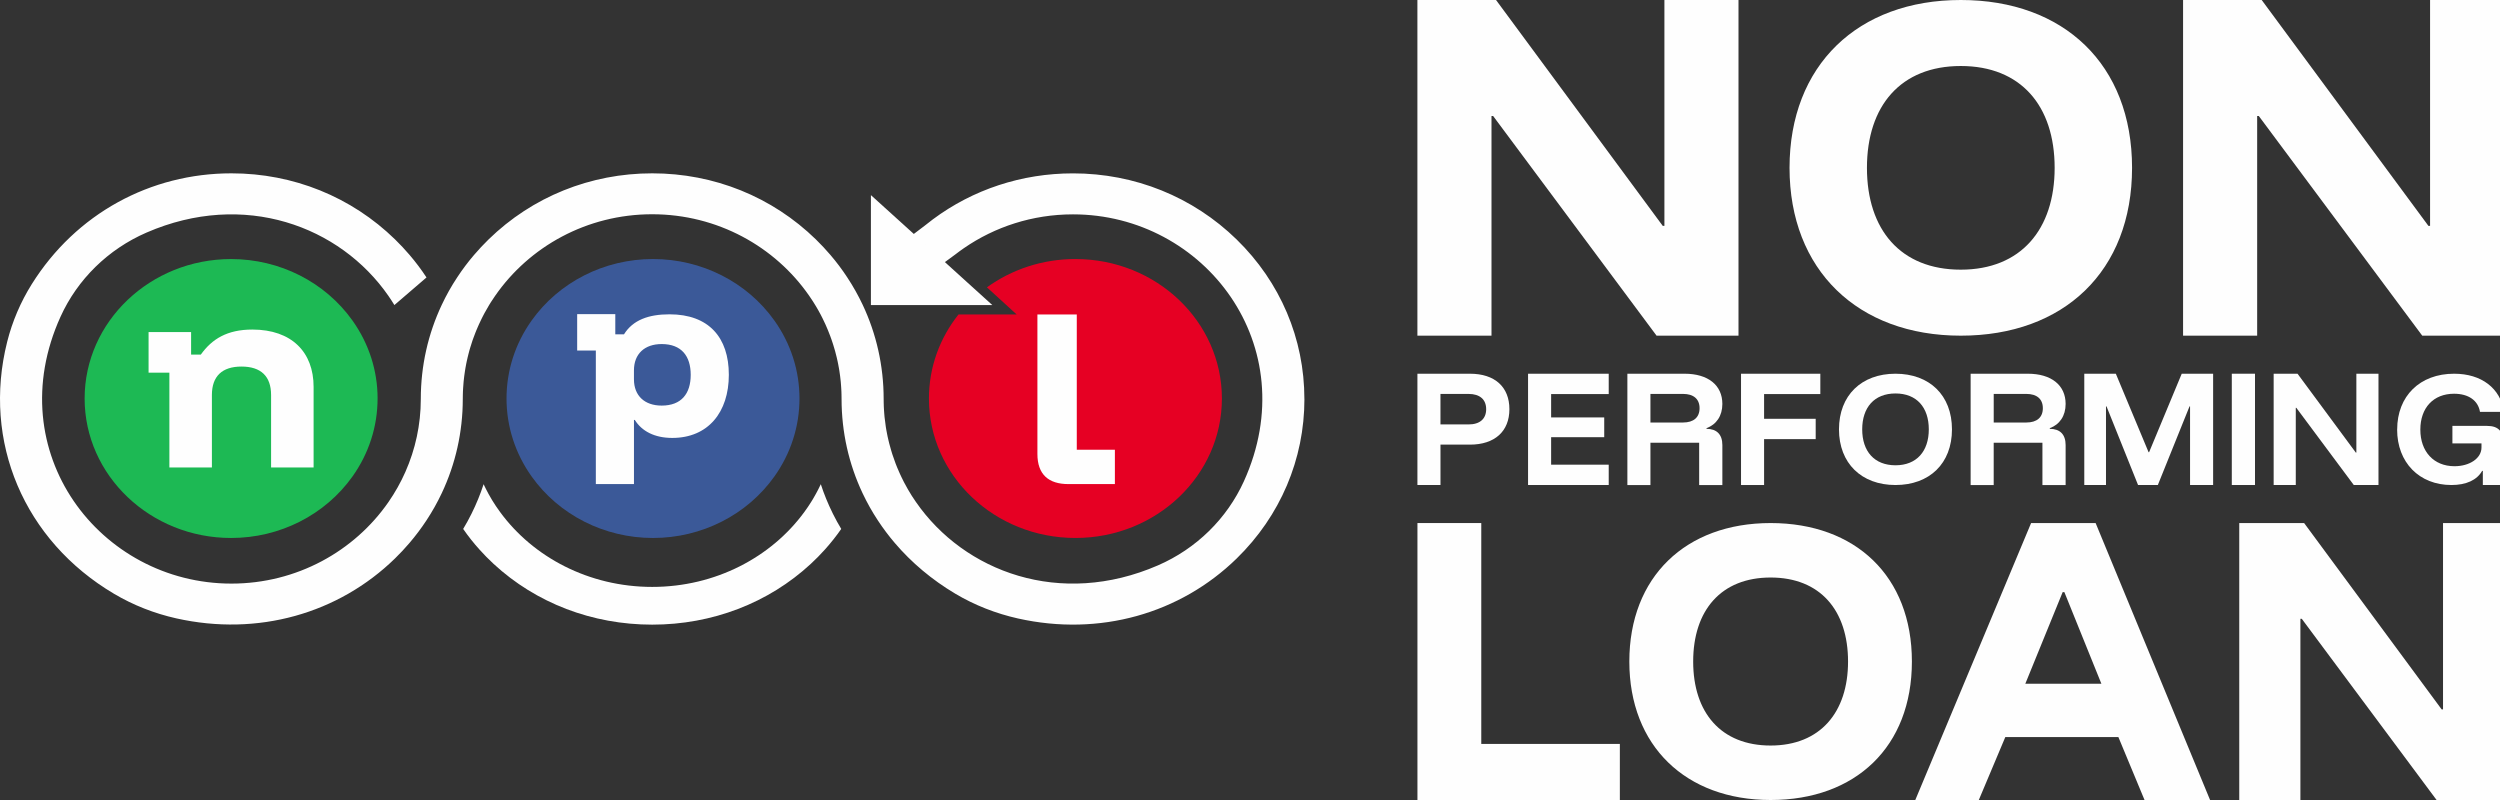 <svg xmlns="http://www.w3.org/2000/svg" width="375" height="120" viewBox="0 0 375 120" fill="none"><rect x="0" y="0" width="375" height="120" fill="#333333" stroke="none"/><g clip-path="url(#clip0_4468_5632)"><path d="M248.487 50.353L223.972 17.404H223.724V50.353H212.61V0H224.404L249.413 33.881H249.661V0H260.774V50.353H248.487Z" fill="#FEFEFE"></path><path d="M268.43 25.176C268.43 9.78 278.681 0 294.119 0C309.558 0 319.809 9.66 319.809 25.176C319.809 40.691 309.558 50.351 294.119 50.351C278.681 50.351 268.43 40.51 268.43 25.176ZM308.197 25.176C308.197 15.88 303.134 9.901 294.119 9.901C285.105 9.901 280.042 15.878 280.042 25.176C280.042 34.474 285.105 40.45 294.119 40.45C303.134 40.45 308.197 34.412 308.197 25.176Z" fill="#FEFEFE"></path><path d="M363.338 50.353L338.822 17.404H338.574V50.353H327.461V0H339.255L364.263 33.881H364.511V0H375.625V50.353H363.338Z" fill="#FEFEFE"></path><path d="M212.612 78.458H222.191V111.589H242.977V120H212.616V78.458H212.614H212.612Z" fill="#FEFEFE"></path><path d="M244.4 99.229C244.4 86.528 252.858 78.458 265.592 78.458C278.326 78.458 286.784 86.428 286.784 99.229C286.784 112.031 278.326 120 265.592 120C252.858 120 244.4 111.881 244.4 99.229ZM277.207 99.229C277.207 91.558 273.031 86.628 265.592 86.628C258.153 86.628 253.977 91.558 253.977 99.229C253.977 106.9 258.153 111.83 265.592 111.83C273.031 111.83 277.207 106.849 277.207 99.229Z" fill="#FEFEFE"></path><path d="M304.665 78.458H314.343L331.511 120H321.68L317.758 110.563H300.795L296.82 120H287.294L304.665 78.458ZM315.208 102.563L309.655 88.819H309.399L303.796 102.563H315.208Z" fill="#FEFEFE"></path><path d="M365.488 120L345.264 92.819H345.059V120H335.888V78.458H345.618L366.249 106.41H366.454V78.458H375.623V120H365.486H365.488Z" fill="#FEFEFE"></path><path d="M212.612 56.058H220.494C224.239 56.058 226.41 58.057 226.41 61.377C226.41 64.696 224.219 66.695 220.494 66.695H216.072V72.753H212.612V56.06V56.058ZM220.287 63.664C221.986 63.664 222.926 62.82 222.926 61.377C222.926 59.934 221.984 59.089 220.287 59.089H216.07V63.664H220.287Z" fill="#FEFEFE"></path><path d="M229.209 72.753V56.06H241.308V59.11H232.669V62.613H240.634V65.579H232.669V69.702H241.308V72.751H229.209V72.753Z" fill="#FEFEFE"></path><path d="M244.106 56.058H252.684C256.204 56.058 258.354 57.769 258.354 60.594C258.354 62.386 257.453 63.686 255.979 64.222V64.326C257.493 64.326 258.354 65.152 258.354 66.758V72.755H254.874V66.407H247.565V72.755H244.106V56.062V56.058ZM252.458 63.376C254.034 63.376 254.935 62.613 254.935 61.231C254.935 59.85 254.034 59.087 252.458 59.087H247.565V63.376H252.458Z" fill="#FEFEFE"></path><path d="M261.154 72.753V56.06H273.049V59.11H264.613V62.819H272.353V65.869H264.613V72.753H261.154Z" fill="#FEFEFE"></path><path d="M275.847 64.406C275.847 59.3 279.225 56.058 284.321 56.058C289.417 56.058 292.796 59.282 292.796 64.406C292.796 69.53 289.417 72.753 284.321 72.753C279.225 72.753 275.847 69.489 275.847 64.406ZM289.32 64.406C289.32 61.103 287.497 59.02 284.325 59.02C281.154 59.02 279.331 61.103 279.331 64.406C279.331 67.709 281.154 69.792 284.325 69.792C287.497 69.792 289.32 67.688 289.32 64.406Z" fill="#FEFEFE"></path><path d="M295.595 56.058H304.173C307.694 56.058 309.844 57.769 309.844 60.594C309.844 62.386 308.942 63.686 307.469 64.222V64.326C308.983 64.326 309.844 65.152 309.844 66.758V72.755H306.364V66.407H299.055V72.755H295.595V56.062V56.058ZM303.95 63.376C305.526 63.376 306.427 62.613 306.427 61.231C306.427 59.85 305.526 59.087 303.95 59.087H299.057V63.376H303.95Z" fill="#FEFEFE"></path><path d="M312.646 56.058H317.374L322.285 67.825H322.367L327.26 56.058H331.968V72.751H328.508V60.962H328.427L323.676 72.751H320.708L315.979 60.962H315.898V72.751H312.642V56.058H312.644H312.646Z" fill="#FEFEFE"></path><path d="M334.77 56.058H338.25V72.751H334.77V56.058Z" fill="#FEFEFE"></path><path d="M353.067 72.753L344.448 61.17H344.367V72.753H341.049V56.06H344.631L353.373 67.889H353.454V56.06H356.772V72.753H353.067Z" fill="#FEFEFE"></path><path d="M359.575 64.426C359.575 59.4 362.992 56.058 368.111 56.058C372.226 56.058 375.052 58.221 375.623 61.783H371.999C371.712 60.06 370.259 59.061 368.109 59.061C365.017 59.061 363.051 61.164 363.051 64.447C363.051 67.729 365.057 69.933 368.17 69.933C370.464 69.933 372.222 68.733 372.222 67.128V66.507H367.861V63.885H373.061C374.76 63.885 375.619 64.686 375.619 67.014V72.753H372.425V70.632H372.322C371.544 72.013 369.926 72.753 367.717 72.753C362.885 72.753 359.569 69.371 359.569 64.424L359.573 64.428L359.575 64.426Z" fill="#FEFEFE"></path><path d="M161.312 38.854C156.326 38.854 151.729 40.436 148.042 43.101L152.496 47.167H143.778C140.992 50.674 139.34 55.04 139.34 59.776C139.34 71.33 149.176 80.695 161.312 80.695C173.449 80.695 183.285 71.328 183.285 59.776C183.285 48.224 173.449 38.857 161.312 38.857V38.854Z" fill="#E60023"></path><path d="M56.637 59.776C56.637 63.957 55.34 67.994 52.887 71.454C48.779 77.242 41.967 80.697 34.666 80.697C22.552 80.697 12.694 71.313 12.694 59.778C12.694 48.243 22.55 38.859 34.666 38.859C41.967 38.859 48.779 42.315 52.887 48.102C55.342 51.56 56.639 55.597 56.639 59.781L56.637 59.776Z" fill="#1DB954"></path><path d="M25.407 55.899H22.287V49.805H28.665V53.19H30.123C31.788 50.854 34.075 49.433 37.855 49.433C43.749 49.433 47.041 52.818 47.041 58.033V70.118H40.663V59.25C40.663 56.439 39.137 54.984 36.224 54.984C33.311 54.984 31.785 56.439 31.785 59.25V70.118H25.407V55.899Z" fill="#FEFEFE"></path><path d="M119.922 59.776C119.922 63.957 118.625 67.994 116.172 71.454C112.064 77.242 105.252 80.697 97.952 80.697C90.651 80.697 83.839 77.242 79.731 71.454C77.276 67.996 75.979 63.959 75.979 59.776C75.979 55.592 77.276 51.557 79.729 48.097C83.837 42.31 90.648 38.854 97.949 38.854C105.25 38.854 112.061 42.31 116.169 48.097C118.625 51.555 119.922 55.592 119.922 59.776Z" fill="#3B5998"></path><path d="M89.373 52.58H86.575V47.116H92.294V50.151H93.598C94.936 47.995 97.292 47.148 100.432 47.148C106.306 47.148 109.326 50.606 109.326 56.22C109.326 61.834 106.219 65.689 100.843 65.689C98.2 65.689 96.275 64.687 95.219 62.988H95.095V72.608H89.376V52.577L89.373 52.58ZM103.607 56.223C103.607 53.4 102.208 51.609 99.256 51.609C96.677 51.609 95.092 53.096 95.092 55.556V56.892C95.092 59.35 96.679 60.839 99.256 60.839C102.208 60.839 103.607 59.048 103.607 56.225V56.223Z" fill="#FEFEFE"></path><path d="M126.184 79.342C125.434 80.42 124.612 81.459 123.716 82.454C123.057 83.189 122.353 83.9 121.613 84.586C115.262 90.463 106.812 93.697 97.83 93.697C88.848 93.697 80.398 90.463 74.044 84.586C73.304 83.902 72.603 83.192 71.942 82.454C71.043 81.459 70.221 80.42 69.476 79.342C69.924 78.597 70.34 77.838 70.725 77.064C71.445 75.616 72.051 74.136 72.543 72.63C72.584 72.72 72.628 72.815 72.672 72.902C72.745 73.056 72.82 73.212 72.898 73.362C73.003 73.572 73.11 73.776 73.222 73.981C73.253 74.039 73.287 74.097 73.317 74.156C73.643 74.747 73.996 75.329 74.373 75.891C74.409 75.944 74.446 75.998 74.485 76.054C74.655 76.307 74.83 76.553 75.01 76.799C79.963 83.574 88.341 88.037 97.83 88.037C107.319 88.037 115.7 83.574 120.65 76.799C120.83 76.553 121.005 76.305 121.175 76.054C121.234 75.969 121.287 75.886 121.343 75.801C121.455 75.633 121.565 75.46 121.672 75.29C121.713 75.224 121.755 75.156 121.798 75.088C121.82 75.054 121.84 75.017 121.862 74.986C121.903 74.915 121.947 74.844 121.988 74.774C122.103 74.579 122.214 74.385 122.322 74.187C122.363 74.119 122.399 74.051 122.436 73.981C122.509 73.847 122.582 73.71 122.653 73.574C122.701 73.482 122.75 73.387 122.796 73.292C122.908 73.073 123.015 72.851 123.12 72.63C123.602 74.109 124.195 75.562 124.899 76.984C124.921 77.03 124.94 77.074 124.964 77.117C125.339 77.872 125.748 78.612 126.186 79.342H126.181H126.184Z" fill="#FEFEFE"></path><path d="M59.158 45.758C58.873 45.291 58.576 44.834 58.265 44.383C51.013 33.916 36.626 28.524 21.97 34.89C16.22 37.387 11.62 41.901 9.077 47.513C-0.124 67.806 14.979 87.54 34.715 87.54C44.505 87.54 53.157 82.683 58.267 75.312C59.253 73.886 60.109 72.37 60.813 70.773C62.297 67.415 63.12 63.723 63.12 59.846C63.12 54.884 64.208 50.08 66.274 45.705C66.938 44.296 67.702 42.93 68.571 41.619C69.34 40.446 70.189 39.312 71.117 38.231C71.8 37.433 72.523 36.657 73.287 35.914C79.844 29.519 88.561 26 97.835 26C107.109 26 115.824 29.519 122.382 35.912C123.147 36.657 123.869 37.433 124.551 38.229C125.476 39.309 126.33 40.443 127.096 41.619C127.963 42.93 128.724 44.293 129.394 45.702C131.462 50.08 132.548 54.884 132.548 59.846C132.548 59.968 132.548 60.092 132.552 60.214C132.552 60.306 132.552 60.404 132.557 60.498C132.557 60.579 132.562 60.659 132.565 60.737C132.565 60.803 132.569 60.866 132.569 60.934C132.569 60.966 132.569 61 132.574 61.031C132.579 61.168 132.586 61.306 132.596 61.443V61.448C132.606 61.62 132.618 61.798 132.633 61.973C132.645 62.134 132.657 62.292 132.672 62.453C132.677 62.484 132.677 62.516 132.681 62.545C132.733 63.054 132.796 63.555 132.876 64.056C132.9 64.217 132.925 64.375 132.956 64.536C132.961 64.575 132.969 64.611 132.978 64.645C133.003 64.791 133.032 64.937 133.061 65.081C133.088 65.222 133.117 65.366 133.146 65.509C133.156 65.555 133.168 65.599 133.178 65.643C133.209 65.794 133.244 65.945 133.28 66.091C133.317 66.237 133.351 66.383 133.387 66.526C133.472 66.867 133.567 67.201 133.665 67.531C133.694 67.629 133.721 67.726 133.755 67.823C133.759 67.85 133.767 67.877 133.777 67.901C133.801 67.987 133.828 68.074 133.857 68.159C134.003 68.612 134.159 69.057 134.329 69.498C134.368 69.607 134.409 69.714 134.455 69.819C134.494 69.926 134.538 70.033 134.584 70.14C134.667 70.352 134.757 70.561 134.855 70.771C134.896 70.87 134.942 70.97 134.988 71.07C135.064 71.235 135.142 71.403 135.222 71.571C135.329 71.795 135.441 72.022 135.555 72.245C135.587 72.309 135.621 72.374 135.655 72.435C135.993 73.08 136.356 73.71 136.743 74.326C136.782 74.385 136.818 74.443 136.857 74.501C137.033 74.776 137.215 75.044 137.4 75.312C144.652 85.778 159.04 91.171 173.695 84.805C179.445 82.308 184.045 77.794 186.588 72.182C195.787 51.886 180.686 32.154 160.95 32.154C154.861 32.154 149.213 34.031 144.586 37.224C144.151 37.523 143.727 37.834 143.309 38.158L138.266 41.864L132.896 38.251L138.685 33.87C139.091 33.539 139.505 33.218 139.924 32.907C145.937 28.431 153.248 26.005 160.945 26.005C170.217 26.005 178.934 29.524 185.49 35.917C192.046 42.31 195.658 50.808 195.658 59.851L195.663 59.846C195.663 68.887 192.051 77.385 185.495 83.781C177.024 92.043 164.941 95.505 152.717 92.775C149.395 92.033 146.202 90.784 143.292 89.054C139.802 86.976 136.731 84.396 134.232 81.461C133.307 80.381 132.458 79.247 131.686 78.074C130.82 76.764 130.056 75.399 129.389 73.988C127.32 69.61 126.235 64.808 126.235 59.846C126.235 59.725 126.235 59.6 126.23 59.479C126.23 59.384 126.23 59.289 126.225 59.194C126.225 59.114 126.22 59.033 126.218 58.956C126.218 58.89 126.213 58.827 126.213 58.758C126.213 58.724 126.213 58.693 126.208 58.661C126.203 58.525 126.196 58.386 126.186 58.25V58.245C126.176 58.07 126.164 57.895 126.15 57.719C126.137 57.559 126.125 57.401 126.111 57.24C126.106 57.208 126.106 57.177 126.101 57.145C126.05 56.639 125.987 56.135 125.906 55.634C125.882 55.473 125.858 55.312 125.826 55.154C125.821 55.115 125.814 55.079 125.804 55.045C125.78 54.899 125.751 54.755 125.724 54.609C125.695 54.468 125.665 54.325 125.636 54.181C125.626 54.135 125.617 54.091 125.605 54.047C125.573 53.901 125.541 53.757 125.507 53.611C125.439 53.319 125.366 53.03 125.286 52.743C125.264 52.66 125.24 52.57 125.213 52.487C125.147 52.239 125.072 51.993 124.994 51.75C124.967 51.66 124.94 51.577 124.911 51.489C124.845 51.29 124.78 51.095 124.711 50.895C124.653 50.725 124.592 50.56 124.529 50.392C124.424 50.105 124.312 49.822 124.195 49.54C124.113 49.328 124.023 49.121 123.925 48.91C123.884 48.807 123.838 48.71 123.792 48.608C123.701 48.413 123.611 48.216 123.514 48.022C123.463 47.907 123.407 47.798 123.349 47.681C123.266 47.513 123.178 47.345 123.091 47.177C122.981 46.973 122.874 46.771 122.76 46.571C122.718 46.493 122.672 46.418 122.628 46.34C122.606 46.301 122.587 46.264 122.563 46.228C122.521 46.155 122.48 46.082 122.434 46.007C122.324 45.822 122.21 45.634 122.093 45.452C122.037 45.359 121.979 45.269 121.92 45.177C121.745 44.902 121.562 44.634 121.377 44.366C116.267 36.995 107.618 32.138 97.825 32.138C88.032 32.138 79.386 36.995 74.275 44.366C74.091 44.634 73.91 44.904 73.733 45.177C73.694 45.235 73.657 45.293 73.618 45.352C73.584 45.41 73.545 45.466 73.514 45.525C73.472 45.59 73.431 45.658 73.387 45.724C73.139 46.136 72.9 46.549 72.672 46.973C72.618 47.07 72.567 47.17 72.516 47.27C72.477 47.338 72.443 47.406 72.409 47.476C72.346 47.596 72.287 47.717 72.226 47.841C72.1 48.092 71.981 48.348 71.864 48.605C71.82 48.7 71.776 48.795 71.737 48.89C71.732 48.895 71.732 48.902 71.73 48.905C71.635 49.117 71.543 49.331 71.455 49.545C71.411 49.647 71.372 49.752 71.328 49.859C71.219 50.134 71.114 50.411 71.014 50.691C70.966 50.825 70.917 50.959 70.868 51.093C70.744 51.458 70.625 51.825 70.518 52.197C70.481 52.317 70.447 52.438 70.413 52.558C70.357 52.755 70.309 52.95 70.258 53.149C70.219 53.295 70.185 53.441 70.15 53.585C70.114 53.733 70.08 53.884 70.048 54.035C70.036 54.081 70.026 54.125 70.017 54.169C69.985 54.31 69.958 54.453 69.929 54.597C69.9 54.743 69.873 54.887 69.849 55.033C69.841 55.069 69.837 55.106 69.827 55.142C69.798 55.298 69.773 55.459 69.749 55.622C69.669 56.12 69.605 56.624 69.554 57.133C69.549 57.164 69.549 57.196 69.544 57.228C69.53 57.386 69.515 57.544 69.506 57.707C69.493 57.882 69.476 58.058 69.467 58.233V58.238C69.457 58.374 69.452 58.513 69.445 58.649C69.44 58.681 69.44 58.712 69.44 58.746C69.435 58.812 69.435 58.878 69.435 58.943C69.43 59.021 69.43 59.102 69.428 59.182C69.423 59.274 69.423 59.372 69.423 59.467C69.423 59.588 69.418 59.712 69.418 59.834C69.418 64.796 68.33 69.598 66.264 73.973C65.6 75.382 64.831 76.748 63.967 78.059C63.195 79.232 62.346 80.366 61.421 81.447C60.74 82.245 60.015 83.021 59.251 83.766C50.769 92.038 38.67 95.498 26.436 92.753C23.151 92.016 19.999 90.782 17.118 89.076C3.609 81.089 -2.691 66.247 1.078 51.265C1.845 48.219 3.088 45.301 4.765 42.624C11.404 32.023 22.581 26 34.713 26C43.985 26 52.702 29.519 59.258 35.912C60.022 36.657 60.745 37.433 61.428 38.229C62.353 39.309 63.205 40.443 63.974 41.619" fill="#FEFEFE"></path><path d="M148.845 45.758H130.637V29.268L137.412 35.401L142.085 39.633L145.008 42.283L148.845 45.758Z" fill="#FEFEFE"></path><path d="M167.233 72.613H160.259C157.275 72.613 155.611 71.167 155.611 68.089V47.167H161.517V67.461H167.233V72.613Z" fill="#FEFEFE"></path></g><defs><clipPath id="clip0_4468_5632"><rect width="375" height="120" fill="white"></rect></clipPath></defs></svg>